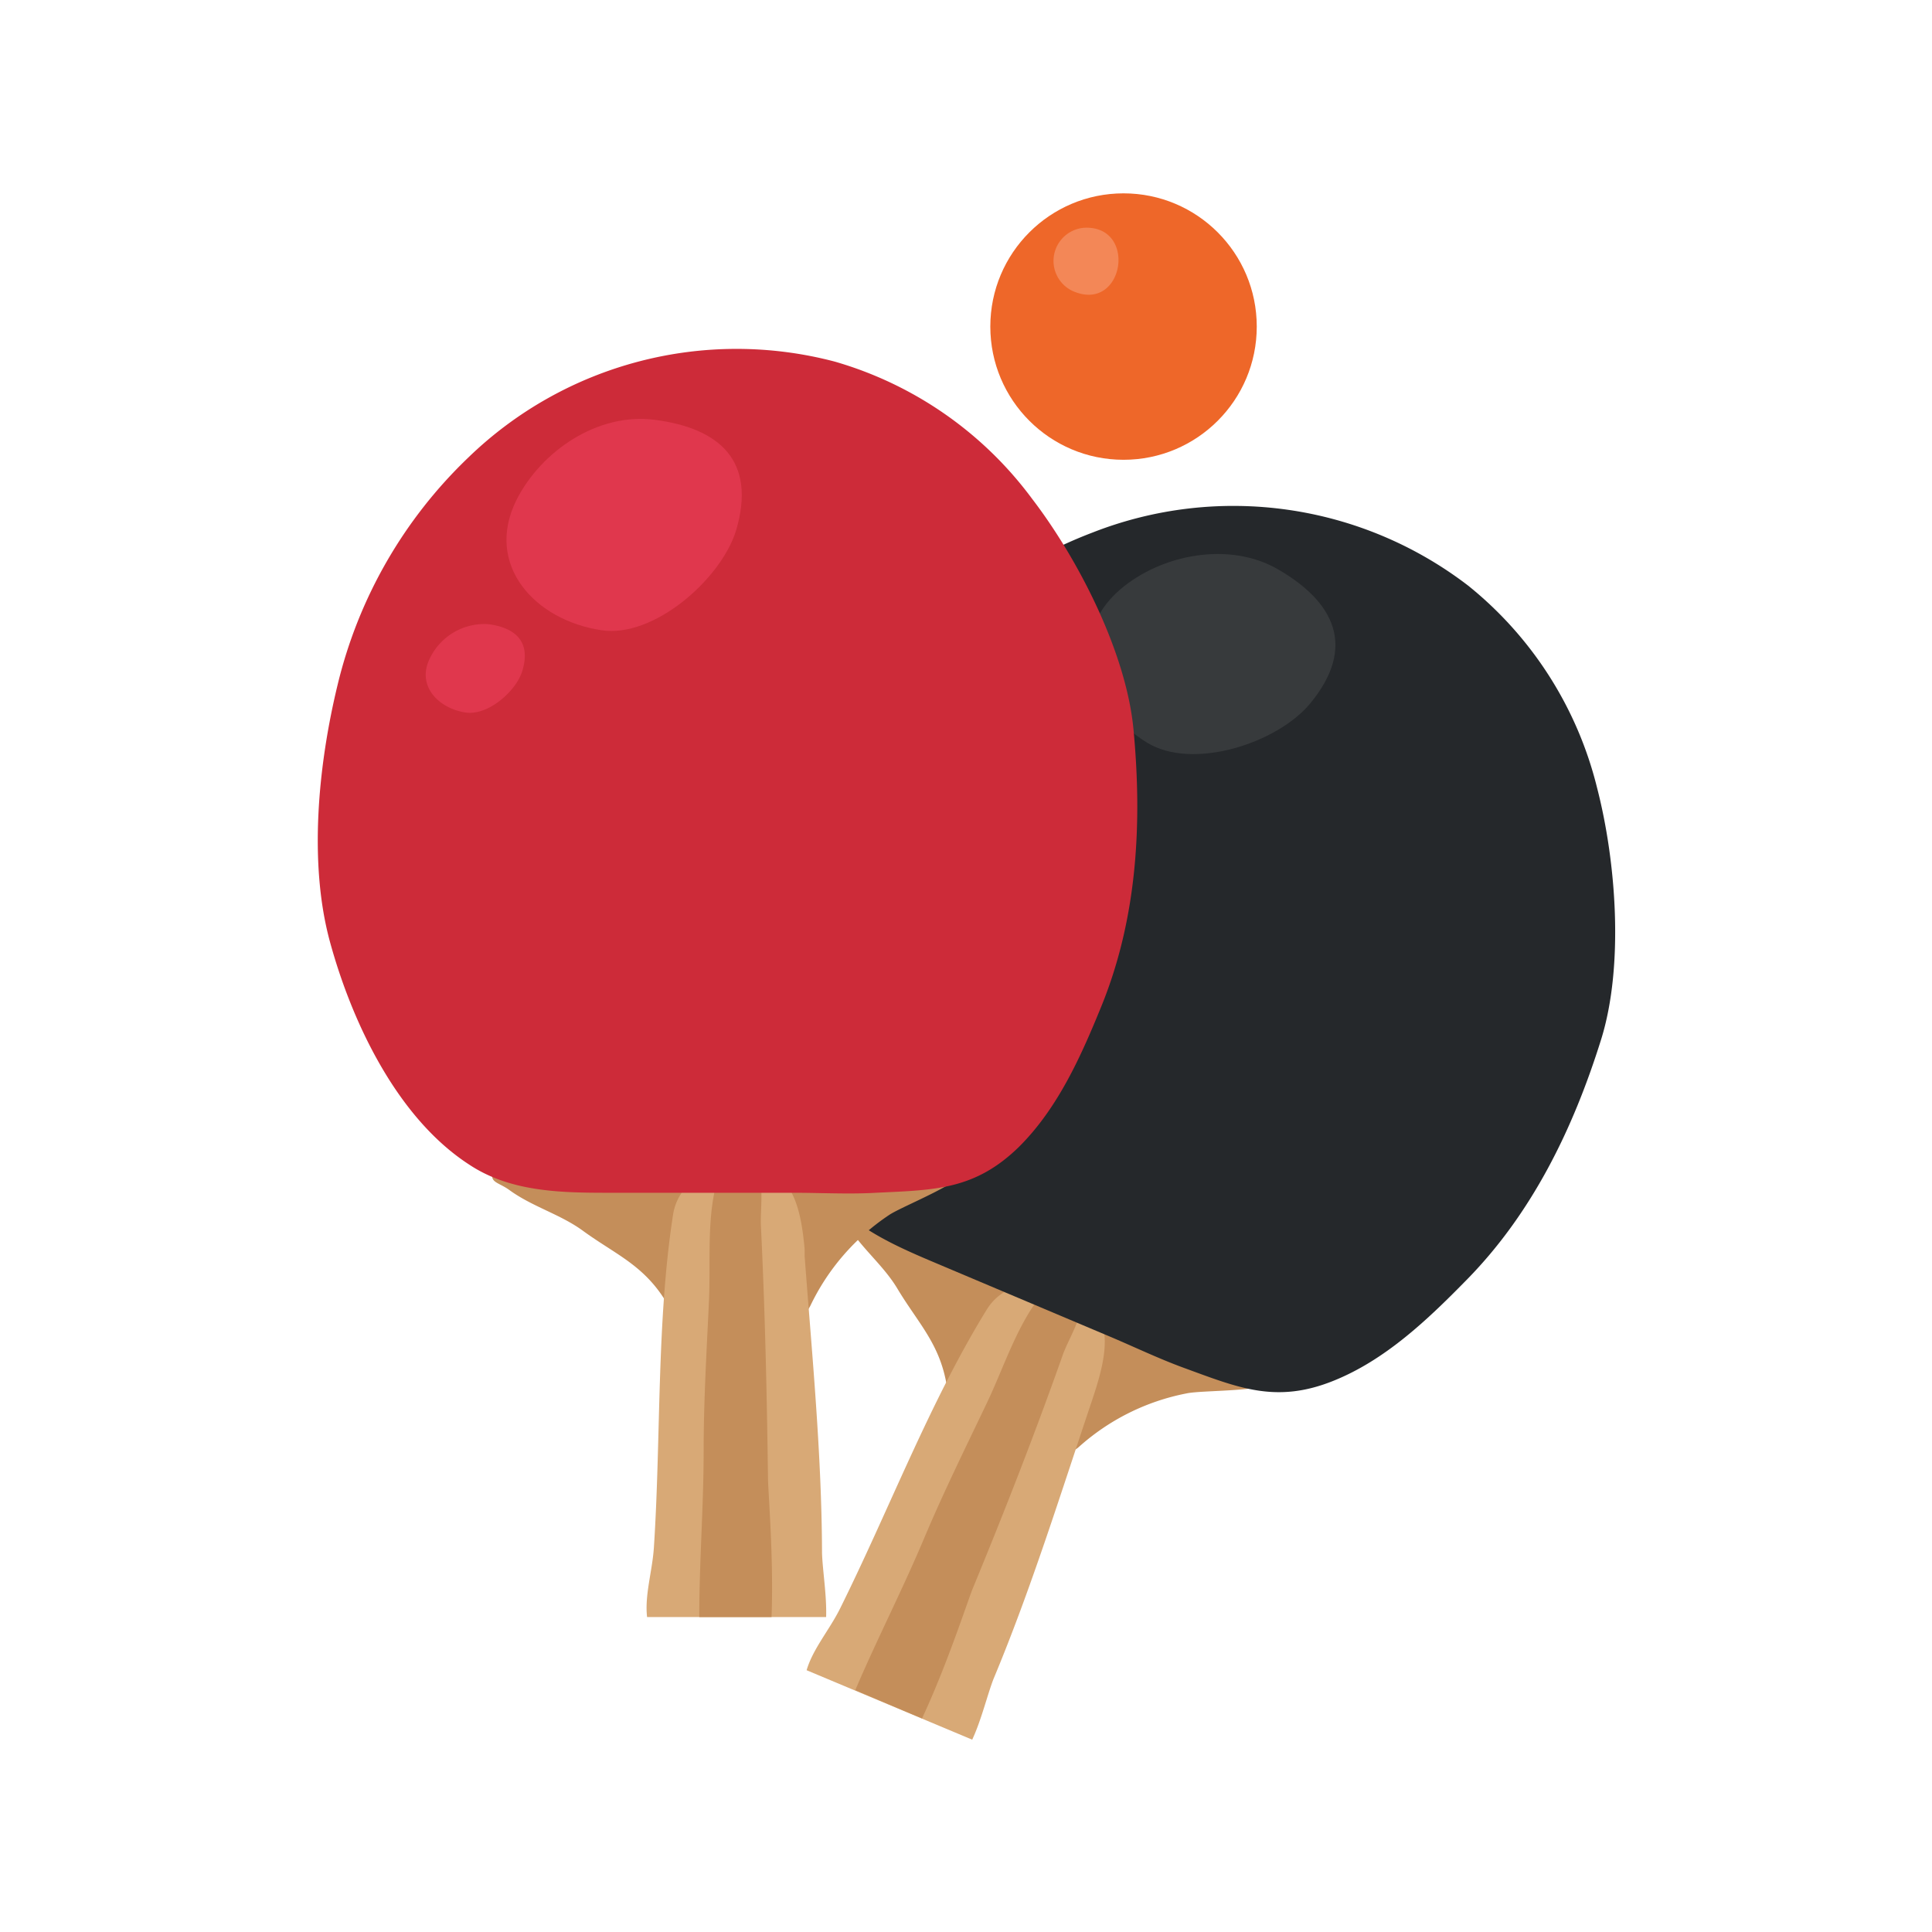 <?xml version="1.0" encoding="UTF-8" standalone="no"?>
<svg
   xmlns:dc="http://purl.org/dc/elements/1.1/"
   xmlns:cc="http://creativecommons.org/ns#"
   xmlns:rdf="http://www.w3.org/1999/02/22-rdf-syntax-ns#"
   xmlns:svg="http://www.w3.org/2000/svg"
   xmlns="http://www.w3.org/2000/svg"
   xmlns:sodipodi="http://sodipodi.sourceforge.net/DTD/sodipodi-0.dtd"
   xmlns:inkscape="http://www.inkscape.org/namespaces/inkscape"
   inkscape:version="1.0 (4035a4f, 2020-05-01)"
   sodipodi:docname="dep1.svg"
   version="1.1"
   width="50"
   height="50"
   id="svg6569">
  <sodipodi:namedview
     inkscape:current-layer="svg6569"
     inkscape:window-maximized="0"
     inkscape:window-y="0"
     inkscape:window-x="0"
     inkscape:cy="25"
     inkscape:cx="25"
     inkscape:zoom="2.0859141"
     showgrid="false"
     id="namedview113"
     inkscape:window-height="800"
     inkscape:window-width="1280"
     inkscape:pageshadow="2"
     inkscape:pageopacity="0"
     guidetolerance="10"
     gridtolerance="10"
     objecttolerance="10"
     borderopacity="1"
     bordercolor="#666666"
     pagecolor="#ffffff" />
  <defs
     id="defs6571">
    <path
       d="M14.5,12.2l-6,1.1c0.1,0,0.2,0,0.4,0l6-1.1C14.7,12.1,14.6,12.1,14.5,12.2z"
       class="st0"
       id="XMLID_229_" />
    <path
       d="M36.9,40.9l6-1.1c0.8-0.1,1.3-0.8,1.4-1.7l-6,1.1C38.2,40.1,37.6,40.8,36.9,40.9z"
       class="st0"
       id="XMLID_225_" />
    <path
       d="M38.6,16.9l6-1.1c0-1-0.7-1.9-1.7-2l-6,1.1C37.8,15,38.6,15.9,38.6,16.9z"
       class="st0"
       id="XMLID_217_" />
    <linearGradient
       y2="25.999"
       x2="33.162"
       y1="25.771"
       x1="10.948"
       gradientUnits="userSpaceOnUse"
       id="SVGID_1_">
      <stop
         id="stop8587"
         style="stop-color:#222A30"
         offset="0" />
      <stop
         id="stop8589"
         style="stop-color:#2D3640"
         offset="0.193" />
      <stop
         id="stop8591"
         style="stop-color:#1B2126"
         offset="0.528" />
      <stop
         id="stop8593"
         style="stop-color:#252B33"
         offset="0.807" />
      <stop
         id="stop8595"
         style="stop-color:#101417"
         offset="1" />
    </linearGradient>
    <linearGradient
       y2="30.417"
       x2="35.202"
       y1="30.16"
       x1="9.916"
       gradientUnits="userSpaceOnUse"
       id="SVGID_2_"
       gradientTransform="translate(0,-1.25)">
      <stop
         id="stop8600"
         style="stop-color:#B38630"
         offset="0" />
      <stop
         id="stop8602"
         style="stop-color:#F2CF66"
         offset="0.284" />
      <stop
         id="stop8604"
         style="stop-color:#99641B"
         offset="1" />
    </linearGradient>
    <radialGradient
       gradientUnits="userSpaceOnUse"
       r="8.543"
       cy="23.7"
       cx="22.181"
       id="SVGID_3_"
       gradientTransform="translate(0,-1.25)">
      <stop
         id="stop8609"
         style="stop-color:#363F4D;stop-opacity:0"
         offset="0" />
      <stop
         id="stop8611"
         style="stop-color:#141314"
         offset="1" />
    </radialGradient>
    <linearGradient
       y2="29.693"
       x2="25.103"
       y1="19.402"
       x1="4.676"
       gradientUnits="userSpaceOnUse"
       id="SVGID_4_">
      <stop
         id="stop8616"
         style="stop-color:#4A5769"
         offset="0" />
      <stop
         id="stop8618"
         style="stop-color:#2B3A49"
         offset="1" />
    </linearGradient>
    <linearGradient
       y2="35.208"
       x2="12.618"
       y1="12.311"
       x1="27.179"
       gradientUnits="userSpaceOnUse"
       id="SVGID_5_">
      <stop
         id="stop8623"
         style="stop-color:#363F4D"
         offset="0" />
      <stop
         id="stop8625"
         style="stop-color:#141314"
         offset="1" />
    </linearGradient>
    <linearGradient
       y2="28.054"
       x2="22.218"
       y1="18.33"
       x1="41.976"
       gradientUnits="userSpaceOnUse"
       id="SVGID_6_">
      <stop
         id="stop8630"
         style="stop-color:#1B2126"
         offset="0" />
      <stop
         id="stop8632"
         style="stop-color:#111214"
         offset="1" />
    </linearGradient>
    <linearGradient
       gradientTransform="matrix(0.996,-0.093,0.093,0.996,-11.152,55.035)"
       y2="-25.646"
       x2="50.229"
       y1="-34.717"
       x1="36.915"
       gradientUnits="userSpaceOnUse"
       id="SVGID_7_">
      <stop
         id="stop8637"
         style="stop-color:#99641B"
         offset="0" />
      <stop
         id="stop8639"
         style="stop-color:#F2CF66"
         offset="0.528" />
      <stop
         id="stop8641"
         style="stop-color:#B38630"
         offset="1" />
    </linearGradient>
    <linearGradient
       gradientTransform="matrix(0.979,-0.205,0.205,0.979,-104.535,-11.337)"
       y2="64.482"
       x2="127.857"
       y1="69.945"
       x1="128.72"
       gradientUnits="userSpaceOnUse"
       id="SVGID_8_">
      <stop
         id="stop8646"
         style="stop-color:#F2CF66"
         offset="0" />
      <stop
         id="stop8648"
         style="stop-color:#99641B"
         offset="1" />
    </linearGradient>
    <linearGradient
       gradientTransform="matrix(0.95,-0.312,0.312,0.95,-18.911,101.228)"
       y2="-59.31"
       x2="76.121"
       y1="-53.887"
       x1="70.698"
       gradientUnits="userSpaceOnUse"
       id="SVGID_10_">
      <stop
         id="stop8666"
         style="stop-color:#F42D4F"
         offset="0" />
      <stop
         id="stop8668"
         style="stop-color:#4A0906"
         offset="1" />
    </linearGradient>
    <linearGradient
       gradientTransform="matrix(0.95,-0.312,0.312,0.95,-18.911,101.228)"
       y2="-57.853"
       x2="69.377"
       y1="-55.318"
       x1="66.841"
       gradientUnits="userSpaceOnUse"
       id="SVGID_11_">
      <stop
         id="stop8673"
         style="stop-color:#F42D4F"
         offset="0" />
      <stop
         id="stop8675"
         style="stop-color:#4A0906"
         offset="1" />
    </linearGradient>
    <linearGradient
       gradientTransform="matrix(-0.952,0.307,0.307,0.952,-183.183,132.424)"
       y2="-31.667"
       x2="-247.262"
       y1="-31.788"
       x1="-250.047"
       gradientUnits="userSpaceOnUse"
       id="SVGID_12_">
      <stop
         id="stop8680"
         style="stop-color:#F8EEC2"
         offset="0" />
      <stop
         id="stop8682"
         style="stop-color:#CF8C97"
         offset="1" />
    </linearGradient>
    <linearGradient
       gradientTransform="matrix(-0.952,0.307,0.307,0.952,-183.183,132.424)"
       y2="-30.338"
       x2="-246.857"
       y1="-30.46"
       x1="-249.71"
       gradientUnits="userSpaceOnUse"
       id="SVGID_13_">
      <stop
         id="stop8687"
         style="stop-color:#F8EEC2"
         offset="0" />
      <stop
         id="stop8689"
         style="stop-color:#CF8C97"
         offset="1" />
    </linearGradient>
    <linearGradient
       gradientTransform="matrix(-0.952,0.307,0.307,0.952,-183.183,132.424)"
       y2="-30.3"
       x2="-247.342"
       y1="-30.526"
       x1="-248.884"
       gradientUnits="userSpaceOnUse"
       id="SVGID_14_">
      <stop
         id="stop8694"
         style="stop-color:#F8EEC2"
         offset="0" />
      <stop
         id="stop8696"
         style="stop-color:#CF8C97"
         offset="1" />
    </linearGradient>
    <linearGradient
       gradientTransform="matrix(-0.952,0.307,0.307,0.952,-183.183,132.424)"
       y2="-31.228"
       x2="-246.422"
       y1="-31.241"
       x1="-247.726"
       gradientUnits="userSpaceOnUse"
       id="SVGID_15_">
      <stop
         id="stop8701"
         style="stop-color:#F8EEC2"
         offset="0" />
      <stop
         id="stop8703"
         style="stop-color:#CF8C97"
         offset="1" />
    </linearGradient>
    <linearGradient
       gradientTransform="matrix(-0.952,0.307,0.307,0.952,-183.183,132.424)"
       y2="-27.673"
       x2="-242.502"
       y1="-34.675"
       x1="-242.026"
       gradientUnits="userSpaceOnUse"
       id="SVGID_16_">
      <stop
         id="stop8708"
         style="stop-color:#E5BFAD"
         offset="0" />
      <stop
         id="stop8710"
         style="stop-color:#F8EEC2"
         offset="0.307" />
      <stop
         id="stop8712"
         style="stop-color:#CF8C97"
         offset="1" />
    </linearGradient>
    <linearGradient
       gradientTransform="matrix(-0.952,0.307,0.307,0.952,-183.183,132.424)"
       y2="-27.657"
       x2="-228.24"
       y1="-35.377"
       x1="-228.668"
       gradientUnits="userSpaceOnUse"
       id="SVGID_17_">
      <stop
         id="stop8717"
         style="stop-color:#E5BFAD"
         offset="0" />
      <stop
         id="stop8719"
         style="stop-color:#F8EEC2"
         offset="0.36" />
      <stop
         id="stop8721"
         style="stop-color:#CF8C97"
         offset="1" />
    </linearGradient>
    <linearGradient
       gradientTransform="matrix(-0.952,0.307,0.307,0.952,-183.183,132.424)"
       y2="-27.767"
       x2="-235.468"
       y1="-34.136"
       x1="-235.718"
       gradientUnits="userSpaceOnUse"
       id="SVGID_18_">
      <stop
         id="stop8726"
         style="stop-color:#DD1B36"
         offset="0" />
      <stop
         id="stop8728"
         style="stop-color:#E66275"
         offset="0.288" />
      <stop
         id="stop8730"
         style="stop-color:#630C18"
         offset="1" />
    </linearGradient>
    <path
       d="M17.8,26.8c-0.4,0.4-0.7,7.4-0.1,8c0.6,0.6,5.1-0.7,8.4-2.7c3.6-2.2,5-4.3,5-5       C31.2,26.5,18.1,26.5,17.8,26.8z"
       id="SVGID_1_-4" />
    <style
       id="style172">.cls-1{fill:#c48e5a;}.cls-2{fill:#d8a976;}.cls-3{fill:#25282b;}.cls-4{fill:#373a3c;}.cls-5{fill:#cd2b39;}.cls-6{fill:#e0374d;}.cls-7{fill:#ee6729;}.cls-8{fill:#f38757;}</style>
  </defs>
  <style
     type="text/css"
     id="style10">
	.st0{fill:#F39945;}
	.st1{opacity:0.35;fill:#E09945;}
	.st2{fill:#9FCA29;}
	.st3{fill:#73A729;}
	.st4{fill:#FDCF12;}
	.st5{opacity:0.35;fill:#E5B970;}
	.st6{fill:#EDA712;}
	.st7{fill:#D12424;}
	.st8{fill:#E93333;}
	.st9{fill:#C91B1D;}
	.st10{fill:#F63133;}
	.st11{fill:#F57D70;}
	.st12{fill:#B55728;}
	.st13{opacity:0.32;fill:#B55728;}
	.st14{fill:#8D380A;}
	.st15{opacity:0.55;fill:#BC9749;}
	.st16{fill:#F8D15F;}
	.st17{fill:#F5C22B;}
	.st18{opacity:0.55;fill:#F2CC49;}
	.st19{opacity:0.55;fill:#D68914;}
	.st20{fill:#E8A013;}
	.st21{opacity:0.32;fill:#F8D15F;}
</style>
  <style
     id="style2092"
     type="text/css">
	.st0{enable-background:new    ;}
	.st1{clip-path:url(#XMLID_22_);enable-background:new    ;}
	.st2{fill:#823908;}
	.st3{clip-path:url(#XMLID_84_);enable-background:new    ;}
	.st4{fill:#70310A;}
	.st5{fill:#833B09;}
	.st6{clip-path:url(#XMLID_123_);enable-background:new    ;}
	.st7{fill:#75330A;}
	.st8{fill:#7A3509;}
	.st9{fill:#7E3709;}
	.st10{fill:#94430D;}
	.st11{fill:#65290B;}
	.st12{fill:url(#XMLID_124_);}
	.st13{fill:url(#XMLID_125_);}
	.st14{fill:#E56B14;}
	.st15{fill:url(#XMLID_126_);}
	.st16{fill:#9A450E;}
	.st17{fill:url(#XMLID_127_);}
	.st18{fill:url(#XMLID_128_);}
	.st19{fill:url(#XMLID_129_);}
	.st20{fill:url(#XMLID_130_);}
	.st21{fill:url(#XMLID_131_);}
	.st22{fill:url(#XMLID_138_);}
	.st23{fill:#813608;}
	.st24{fill:url(#XMLID_139_);}
	.st25{fill:url(#XMLID_205_);}
	.st26{fill:url(#XMLID_206_);}
	.st27{fill:url(#XMLID_208_);}
	.st28{fill:#853C09;}
	.st29{fill:url(#XMLID_209_);}
	.st30{fill:url(#XMLID_324_);}
	.st31{fill:url(#XMLID_325_);}
	.st32{fill:url(#XMLID_326_);}
	.st33{fill:url(#XMLID_327_);}
	.st34{fill:url(#XMLID_328_);}
	.st35{fill:url(#XMLID_329_);}
	.st36{fill:url(#XMLID_330_);}
	.st37{fill:url(#XMLID_331_);}
	.st38{fill:url(#XMLID_333_);}
	.st39{fill:url(#XMLID_334_);}
	.st40{fill:url(#XMLID_335_);}
	.st41{fill:url(#XMLID_336_);}
	.st42{fill:url(#XMLID_337_);}
	.st43{fill:url(#XMLID_338_);}
	.st44{fill:url(#XMLID_339_);}
	.st45{fill:url(#XMLID_340_);}
	.st46{fill:url(#XMLID_341_);}
	.st47{fill:url(#XMLID_342_);}
	.st48{fill:url(#XMLID_343_);}
	.st49{fill:url(#XMLID_344_);}
	.st50{fill:url(#XMLID_345_);}
	.st51{fill:url(#XMLID_346_);}
	.st52{fill:url(#XMLID_347_);}
	.st53{fill:url(#XMLID_348_);}
	.st54{fill:url(#XMLID_349_);}
	.st55{fill:url(#XMLID_350_);}
	.st56{fill:url(#XMLID_351_);}
	.st57{fill:url(#XMLID_352_);}
	.st58{fill:url(#XMLID_353_);}
	.st59{fill:url(#XMLID_354_);}
	.st60{fill:url(#XMLID_355_);}
	.st61{fill:url(#XMLID_356_);}
	.st62{fill:url(#XMLID_357_);}
	.st63{fill:url(#XMLID_358_);}
	.st64{fill:url(#XMLID_359_);}
	.st65{fill:url(#XMLID_360_);}
	.st66{fill:url(#XMLID_361_);}
	.st67{fill:url(#XMLID_362_);}
	.st68{fill:url(#XMLID_363_);}
	.st69{fill:url(#XMLID_364_);}
	.st70{fill:url(#XMLID_367_);}
	.st71{fill:#92420D;}
	.st72{fill:#DBD1B9;}
	.st73{fill:#323232;}
	.st74{fill:#F73436;}
	.st75{fill:url(#XMLID_368_);}
</style>
  <style
     id="style4923"
     type="text/css">
	.st0{fill:#262626;}
	.st1{fill:#191819;}
	.st2{fill:#A8A7A7;}
	.st3{fill:#929292;}
	.st4{fill:#BBBBBB;}
	.st5{fill:#787878;}
	.st6{fill:#161616;}
	.st7{fill:#333333;}
	.st8{fill:#050404;}
	.st9{fill:#A41C22;}
	.st10{fill:#BA1C25;}
	.st11{fill:#7E1316;}
	.st12{fill:#232323;}
	.st13{fill:#939393;}
	.st14{fill:#191919;}
	.st15{fill:#777777;}
</style>
  <style
     id="style6752"
     type="text/css">
	.st0{fill:#83B5B1;}
	.st1{fill:#6E9996;}
	.st2{fill:#7D7561;}
	.st3{fill:#66604F;}
	.st4{fill:#918770;}
	.st5{fill:#94BFBB;}
	.st6{fill:#68918E;}
	.st7{fill:#7AA8A4;}
	.st8{fill:#D7C9A8;}
	.st9{fill:#C6BA9C;}
</style>
  <style
     id="style7358"
     type="text/css">
	.st0{fill:#83B5B1;}
	.st1{fill:#6E9996;}
	.st2{fill:#7D7561;}
	.st3{fill:#66604F;}
	.st4{fill:#918770;}
	.st5{fill:#94BFBB;}
	.st6{fill:#68918E;}
	.st7{fill:#7AA8A4;}
	.st8{fill:#D7C9A8;}
	.st9{fill:#C6BA9C;}
</style>
  <style
     id="style7592"
     type="text/css">
	.st0{fill:#333333;}
	.st1{fill:#EC4041;}
	.st2{fill:#FFFFFF;}
	.st3{opacity:0.4;fill:#CCCCCC;}
	.st4{opacity:0.4;fill:#EC4041;}
	.st5{fill:#2AA4CA;}
	.st6{opacity:0.4;fill:#2AA4CA;}
	.st7{fill:#189E98;}
	.st8{opacity:0.4;fill:#189E98;}
	.st9{fill:#CCCCCC;}
	.st10{fill:#F2F2F2;}
	.st11{fill:#E6E6E6;}
</style>
  <style
     id="style7979"
     type="text/css">
	.st0{fill:#2B478B;}
	.st1{fill:#C1D7E8;}
	.st2{fill:#CEDFEA;}
	.st3{fill:#689AC8;}
	.st4{fill:#99BEDB;}
	.st5{fill:#F49746;}
	.st6{fill:#FFFFFF;}
	.st7{fill:#EC7D2A;}
</style>
  <style
     id="style8585"
     type="text/css">
	.st0{fill:url(#SVGID_1_);}
	.st1{fill:url(#SVGID_2_);}
	.st2{opacity:0.75;fill:url(#SVGID_3_);}
	.st3{fill:url(#SVGID_4_);}
	.st4{fill:url(#SVGID_5_);}
	.st5{fill:url(#SVGID_6_);}
	.st6{fill:url(#SVGID_7_);}
	.st7{fill:url(#SVGID_8_);}
	.st8{fill:url(#SVGID_9_);}
	.st9{fill:url(#SVGID_10_);}
	.st10{fill:url(#SVGID_11_);}
	.st11{fill:url(#SVGID_12_);}
	.st12{fill:url(#SVGID_13_);}
	.st13{fill:url(#SVGID_14_);}
	.st14{fill:url(#SVGID_15_);}
	.st15{fill:url(#SVGID_16_);}
	.st16{fill:url(#SVGID_17_);}
	.st17{fill:url(#SVGID_18_);}
</style>
  <style
     id="style9333"
     type="text/css">
	.st0{fill:#BA5F49;}
	.st1{opacity:0.75;fill:#8F5243;}
	.st2{fill:#CCB1B1;}
	.st3{fill:#ECE1DD;}
	.st4{fill:#8F4B46;}
	.st5{fill:#8F524D;}
	.st6{opacity:0.55;fill:#8A4B3A;}
	.st7{opacity:0.55;fill:#A65640;}
	.st8{fill:#B18784;}
	.st9{fill:#F2F2F2;}
	.st10{opacity:0.9;fill:#F2F2F2;}
	.st11{fill:#DEDEDE;}
	.st12{opacity:0.65;fill:#C7CBC9;}
	.st13{opacity:0.35;fill:#8F838D;}
	.st14{fill:#A1A8A6;}
	.st15{opacity:0.65;fill:#DEDEDE;}
	.st16{fill:#EC9843;}
	.st17{opacity:0.65;fill:#D98B43;}
	.st18{fill:#822A07;}
	.st19{fill:#A63D22;}
	.st20{opacity:0.75;fill:#B1523A;}
	.st21{fill:#CC3031;}
	.st22{fill:#E9D4AF;}
	.st23{fill:#FCCC12;}
	.st24{fill:#189755;}
	.st25{fill:#69BEC1;}
</style>
  <style
     id="style11272"
     type="text/css">
	.st0{fill:#8E0F06;}
	.st1{fill:#10151D;}
	.st2{fill:#DC272D;}
	.st3{fill:#EEEEEE;}
	.st4{fill:#F5C22B;}
	.st5{fill:#1A8FBF;}
	.st6{fill:#118147;}
	.st7{opacity:0.55;fill:#95683B;}
	.st8{fill:#FFFFFF;}
</style>
  <style
     id="style13091"
     type="text/css">
	.st0{fill:#5B1A23;}
	.st1{fill:#851C1E;}
	.st2{fill:#AF741E;}
	.st3{fill:#590C0E;}
	.st4{fill:#7C520C;}
	.st5{fill:#771C2A;}
	.st6{opacity:0.35;fill:#56121C;}
	.st7{fill:#91292E;}
	.st8{opacity:0.4;fill:#510D0E;}
	.st9{fill:#9B343E;}
	.st10{opacity:0.32;fill:#B77685;}
	.st11{opacity:0.25;fill:#D25F75;}
	.st12{fill:#3D0D16;}
	.st13{fill:#B1640F;}
	.st14{fill:#F3A142;}
	.st15{opacity:0.28;fill:#B1640F;}
	.st16{opacity:0.26;fill:#110F0E;}
</style>
  <style
     id="style13794"
     type="text/css">
	.st0{fill:#F7EDD9;}
	.st1{fill:#F0C575;}
	.st2{fill:#F3D482;}
	.st3{fill:#F3ECC8;}
	.st4{fill:#F1DBB1;}
	.st5{fill:#F2B56B;}
	.st6{fill:#E43E31;}
	.st7{fill:#E6E6E6;}
	.st8{fill:#EEDDCF;}
	.st9{fill:#F7E2C4;}
	.st10{fill:#CCB59D;}
	.st11{fill:#C4A998;}
	.st12{fill:#DCD0BE;}
	.st13{fill:#E2DBCC;}
	.st14{fill:#AE3331;}
	.st15{fill:#F34F48;}
	.st16{fill:#336B7C;}
	.st17{fill:#52B9CC;}
	.st18{fill:#74C6D3;}
</style>
  <style
     id="style14313"
     type="text/css">
	.st0{fill:#BB704B;}
	.st1{opacity:0.8;fill:#ECD8C7;}
	.st2{opacity:0.2;fill:#BB704B;}
	.st3{opacity:0.6;fill:#D6A98B;}
	.st4{opacity:0.42;fill:#BB704B;}
	.st5{opacity:0.34;fill:#BB704B;}
	.st6{opacity:8.000000e-02;fill:#BB704B;}
	.st7{opacity:0.3;fill:#BB704B;}
	.st8{fill:#401C1F;}
	.st9{fill:#FAD742;}
	.st10{opacity:0.29;fill:#BB704B;}
	.st11{fill:#FEF6D3;}
	.st12{opacity:0.75;fill:#FAD742;}
	.st13{fill:#E02465;}
	.st14{clip-path:url(#SVGID_2_);}
	.st15{fill:#FEFBEB;}
	.st16{opacity:0.32;fill:#322882;}
	.st17{opacity:0.9;fill:#F5BBC9;}
	.st18{opacity:0.1;fill:#BB704B;}
	.st19{opacity:0.47;fill:#EE8FA9;}
	.st20{fill:#40142F;}
	.st21{opacity:0.19;fill:#40142F;}
	.st22{opacity:0.6;fill:#AE919B;}
</style>
  <style
     id="style14751"
     type="text/css">
	.st0{fill:#3A3A48;}
	.st1{fill:#CA3331;}
	.st2{fill:#E43E31;}
	.st3{fill:#E3DBE1;}
	.st4{fill:#DCCFD6;}
	.st5{fill:#4A5772;}
	.st6{fill:#F2847A;}
	.st7{fill:#C4B9CA;}
	.st8{fill:#B8A9BE;}
	.st9{fill:#E2D7DD;}
	.st10{fill:#CFBFCE;}
</style>
  <g
     style="stroke-width:2.733"
     transform="matrix(0.366,0,0,0.366,-2.549,-2.437)"
     id="g226">
    <path
       style="stroke-width:2.733"
       class="cls-1"
       d="m 66.55,91.24 c 2.15,-1.69 8.34,1.17 10.51,1.85 2.53,0.8 5.12,1.44 7.58,2.44 a 52.88,52.88 0 0 1 8.8,4.66 c 0.88,0.56 4.46,2.62 3.83,4 -0.4,0.92 -5.27,0.74 -6.42,1 A 15.94,15.94 0 0 0 83.22,109 c -2.64,2.17 -8.82,-1.42 -9.31,-4.37 -0.49,-2.95 -2,-4.38 -3.46,-6.8 -1,-1.7 -2.59,-2.91 -3.63,-4.63 -0.56,-0.95 -1.33,-1.13 -0.27,-1.96 z"
       id="path178" />
    <path
       style="stroke-width:2.733"
       class="cls-2"
       d="M 75.71,129.67 64,124.76 c 0.44,-1.5 1.61,-2.85 2.35,-4.33 3.48,-7 6.33,-14.58 10.37,-21.14 a 3.76,3.76 0 0 1 4.37,-1.65 10.33,10.33 0 0 1 2.14,0.76 2.8,2.8 0 0 1 0.25,0.14 c 2.22,1.26 1.75,3.91 0.88,6.6 l -0.15,0.46 c -2.22,6.59 -4.32,13.38 -7,19.79 -0.44,1.15 -0.86,2.91 -1.5,4.28 z"
       id="path180" />
    <path
       style="stroke-width:2.733"
       class="cls-1"
       d="m 72.16,128.17 -4.72,-2 c 1.55,-3.63 3.33,-7.08 4.87,-10.74 1.37,-3.25 2.9,-6.35 4.39,-9.47 1.31,-2.72 2.23,-5.85 4.21,-8.11 a 2.39,2.39 0 0 1 0.22,-0.23 c 0.82,-0.8 1.87,-1.06 2.34,0.58 a 1.13,1.13 0 0 1 0,0.32 c 0.09,1.17 -0.94,2.82 -1.33,3.87 -1.98,5.61 -4.14,11.13 -6.4,16.61 -0.4,1 -1.82,5.41 -3.58,9.17 z"
       id="path182" />
    <path
       style="stroke-width:2.733"
       class="cls-3"
       d="M 84.23,44.31 A 32.84,32.84 0 0 0 69.47,55.53 c -3.45,4.66 -6.8,10.81 -7.56,16.56 -0.76,5.75 -0.47,13.23 3,18.29 2,3 5.41,4.4 8.58,5.74 l 11.84,5 c 1.76,0.74 3.52,1.59 5.32,2.25 3.89,1.42 6.55,2.57 10.64,0.91 3.61,-1.46 6.55,-4.24 9.26,-7 4.73,-4.76 7.65,-10.79 9.63,-17.12 1.62,-5.19 1.07,-12.56 -0.29,-17.81 A 26.46,26.46 0 0 0 110.78,48.07 27.27,27.27 0 0 0 84.23,44.31 Z"
       id="path184" />
    <path
       style="stroke-width:2.733"
       class="cls-4"
       d="m 99.6,56.41 c 3.31,-4 1.73,-7.18 -2.26,-9.49 -3.44,-2 -8.26,-1.08 -11.19,1.44 -3.88,3.36 -2.08,8.35 1.92,10.81 3.25,1.99 9.22,0.03 11.53,-2.76 z"
       id="path186" />
    <path
       style="stroke-width:2.733"
       class="cls-4"
       d="m 81.89,59.68 c 1.39,-1.67 0.73,-3 -1,-4 a 4.28,4.28 0 0 0 -4.7,0.61 c -1.63,1.41 -0.87,3.5 0.81,4.54 1.41,0.84 3.92,0.02 4.89,-1.15 z"
       id="path188" />
    <path
       style="stroke-width:2.733"
       class="cls-1"
       d="m 42,89.14 c 1.33,-2.4 8.15,-2.17 10.41,-2.38 2.64,-0.25 5.28,-0.66 7.93,-0.69 a 54,54 0 0 1 9.92,0.87 c 1,0.18 5.12,0.69 5.1,2.25 0,1 -4.57,2.73 -5.54,3.39 A 16,16 0 0 0 64.26,99 c -1.59,3 -8.68,2.12 -10.27,-0.41 C 52.4,96.06 50.43,95.33 48.16,93.67 46.56,92.51 44.64,92 43,90.82 42.14,90.18 41.36,90.31 42,89.14 Z"
       id="path190" />
    <path
       style="stroke-width:2.733"
       class="cls-2"
       d="M 65.38,121 H 52.72 c -0.18,-1.55 0.37,-3.25 0.48,-4.9 0.51,-7.76 0.18,-15.89 1.35,-23.51 a 3.75,3.75 0 0 1 3.38,-3.21 10,10 0 0 1 2.28,-0.13 h 0.28 c 2.53,0.3 3.12,2.93 3.37,5.74 0,0.16 0,0.33 0,0.49 0.52,6.94 1.21,14 1.23,21 0.04,1.22 0.34,3.01 0.29,4.52 z"
       id="path192" />
    <path
       style="stroke-width:2.733"
       class="cls-1"
       d="m 61.52,121 h -5.11 c 0,-3.94 0.31,-7.81 0.31,-11.79 0,-3.53 0.21,-7 0.37,-10.43 0.15,-3 -0.22,-6.26 0.73,-9.1 a 2.09,2.09 0 0 1 0.11,-0.3 c 0.45,-1.06 1.32,-1.71 2.39,-0.38 a 1.78,1.78 0 0 1 0.17,0.27 c 0.53,1 0.22,3 0.28,4.09 0.29,5.94 0.42,11.88 0.5,17.82 0.01,1.04 0.41,5.66 0.25,9.82 z"
       id="path194" />
    <path
       style="stroke-width:2.733"
       class="cls-5"
       d="m 40.09,39 a 32.84,32.84 0 0 0 -9.25,16.07 c -1.37,5.64 -2.07,12.61 -0.54,18.2 1.53,5.59 4.7,12.4 9.83,15.73 3,2 6.7,2 10.13,2 h 12.85 c 1.92,0 3.87,0.11 5.78,0 4.13,-0.2 7,-0.17 10.16,-3.28 2.76,-2.76 4.39,-6.46 5.83,-10 C 87.39,71.5 87.74,64.8 87.11,58.2 86.59,52.8 83.22,46.2 79.93,41.91 A 26.48,26.48 0 0 0 66,32.23 27.26,27.26 0 0 0 40.09,39 Z"
       id="path196" />
    <path
       style="stroke-width:2.733"
       class="cls-6"
       d="m 59,44.21 c 1.5,-5 -1.2,-7.29 -5.77,-7.87 -4,-0.51 -8,2.21 -9.75,5.68 -2.28,4.6 1.32,8.5 6,9.2 3.67,0.58 8.42,-3.55 9.52,-7.01 z"
       id="path198" />
    <path
       style="stroke-width:2.733"
       class="cls-6"
       d="m 43.9,54.09 c 0.63,-2.07 -0.51,-3.06 -2.43,-3.3 a 4.28,4.28 0 0 0 -4.09,2.38 c -1,1.94 0.55,3.57 2.5,3.87 1.58,0.24 3.58,-1.49 4.02,-2.95 z"
       id="path200" />
    <circle
       style="stroke-width:2.733"
       class="cls-7"
       cx="86.41"
       cy="29.75"
       r="9.42"
       id="circle202" />
    <path
       style="stroke-width:2.733"
       class="cls-8"
       d="m 82.8,27.23 c 3.61,1.62 4.64,-4.57 0.9,-4.47 a 2.35,2.35 0 0 0 -0.9,4.47 z"
       id="path204" />
  </g>
</svg>
